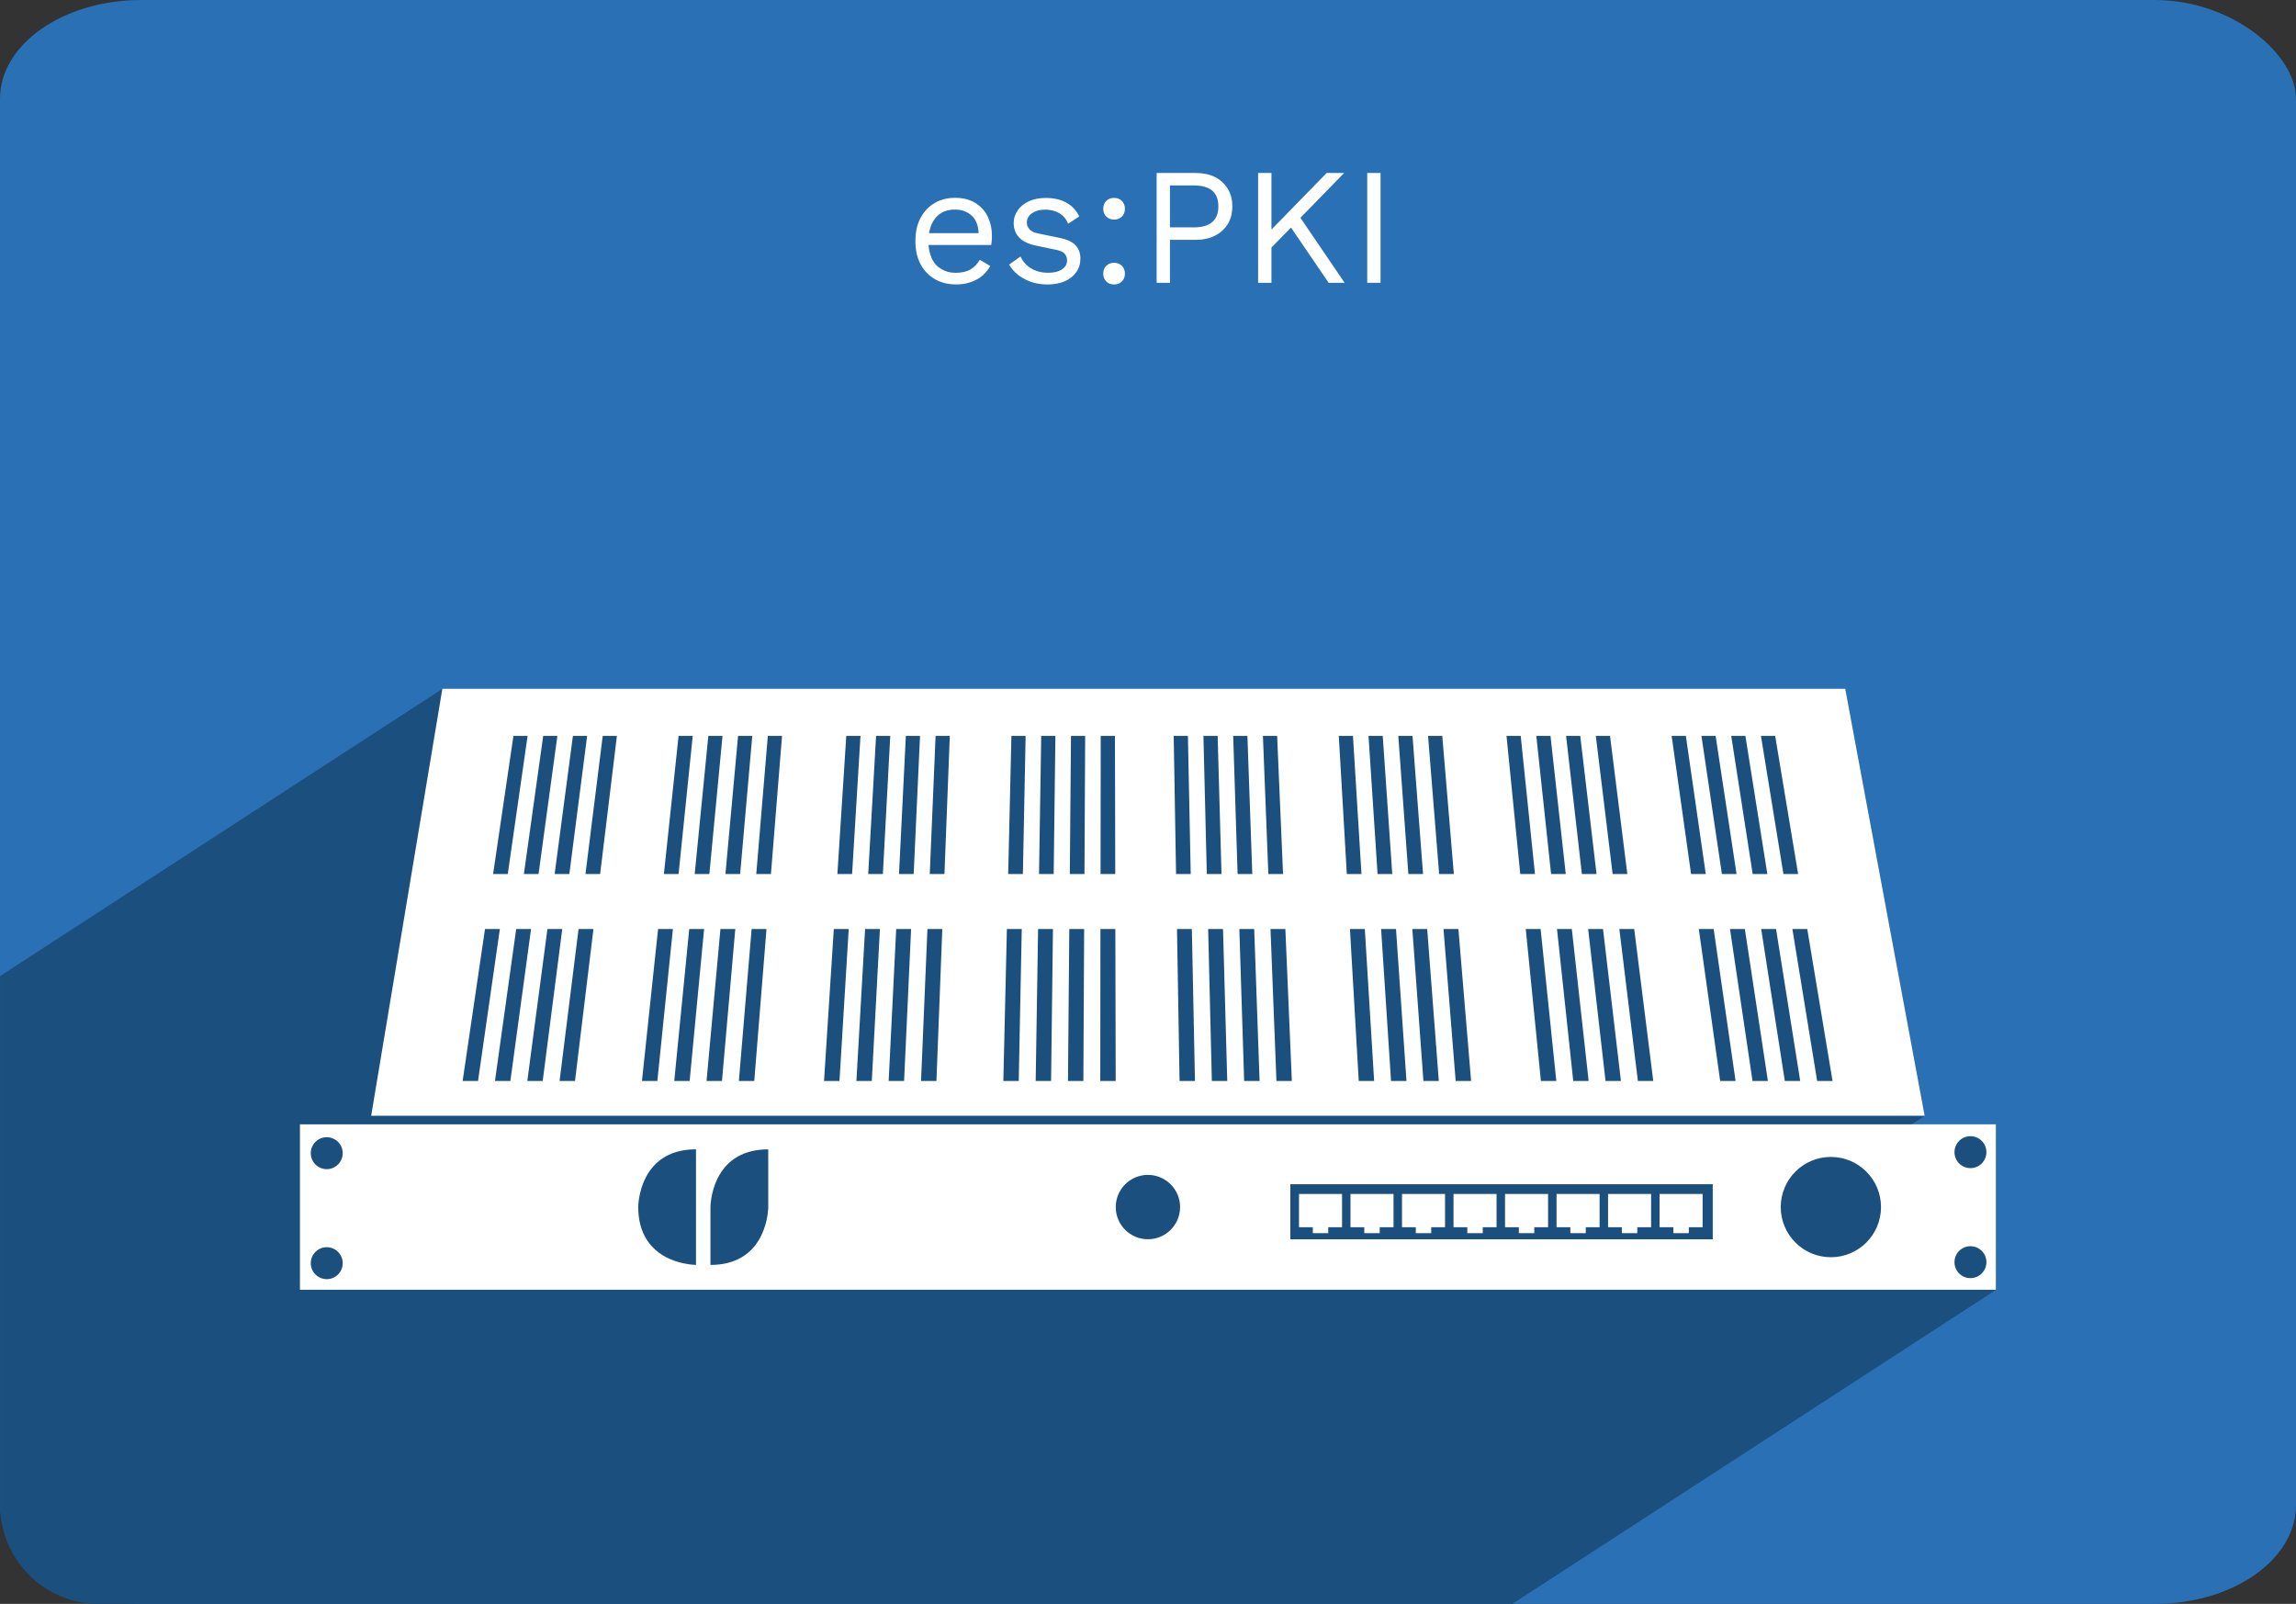 <?xml version="1.0" encoding="UTF-8"?>
<!DOCTYPE svg PUBLIC "-//W3C//DTD SVG 1.1//EN" "http://www.w3.org/Graphics/SVG/1.1/DTD/svg11.dtd">
<!-- Creator: CorelDRAW -->
<svg xmlns="http://www.w3.org/2000/svg" xml:space="preserve" width="50mm" height="34.918mm" version="1.1" style="shape-rendering:geometricPrecision; text-rendering:geometricPrecision; image-rendering:optimizeQuality; fill-rule:evenodd; clip-rule:evenodd"
viewBox="0 0 56378 39372"
 xmlns:xlink="http://www.w3.org/1999/xlink"
 xmlns:xodm="http://www.corel.com/coreldraw/odm/2003">
 <rect x="0" y="0" width="56378" height="39372" fill="#333333" stroke="none"/>
 <defs>
  <style type="text/css">
   <![CDATA[
    .fil1 {fill:#1A4F7E}
    .fil0 {fill:#2971B4}
    .fil2 {fill:white}
    .fil3 {fill:white;fill-rule:nonzero}
   ]]>
  </style>
 </defs>
 <g id="Ebene_x0020_1">
  <g id="_105553769166784">
   <rect class="fil0" width="56378" height="39372" rx="3470" ry="2424"/>
   <path class="fil1" d="M2424 39372l34710 0 11877 -7709 0 -4061 -2072 0 323 -210 -1950 -10483 -34448 0 -10863 7051 0 12988c0,1333 1091,2424 2424,2424z"/>
   <path class="fil2" d="M48384 28675c217,0 392,-176 392,-392 0,-217 -176,-392 -392,-392 -217,0 -392,176 -392,392 0,217 176,392 392,392zm0 2700c217,0 392,-176 392,-392 0,-217 -176,-392 -392,-392 -217,0 -392,176 -392,392 0,217 176,392 392,392zm-29540 -3161l20 0 0 1418c0,0 0,6 0,18 -3,85 -28,457 -236,797 -27,44 -56,87 -89,129l0 0c-59,75 -130,146 -213,210 -42,32 -87,62 -135,89l0 0 0 0c-50,28 -104,53 -161,76l0 0c-111,43 -237,74 -379,89l0 0 0 0c-65,7 -133,11 -206,11l0 -1419c0,0 0,-1405 1399,-1418zm-2051 2800l0 0 0 0c-26,-5 -53,-12 -81,-19l0 0c-162,-41 -353,-114 -527,-241 -59,-43 -115,-92 -168,-148l0 0 0 0c-13,-14 -25,-28 -38,-42l0 0 0 0c-12,-14 -25,-29 -37,-45l0 0 0 0c-18,-23 -35,-47 -51,-72l0 0 0 0c-23,-35 -45,-72 -65,-111l0 0c-55,-107 -98,-230 -125,-371l0 0 0 0c-14,-73 -23,-151 -27,-234l0 0c-2,-33 -3,-66 -3,-100 0,0 0,-1405 1399,-1418l20 0 0 1418 0 1419c0,0 -124,0 -298,-37zm-8770 -2314c217,0 392,-176 392,-392 0,-217 -176,-392 -392,-392 -217,0 -392,176 -392,392 0,217 176,392 392,392zm0 2700c217,0 392,-176 392,-392 0,-217 -176,-392 -392,-392 -217,0 -392,176 -392,392 0,217 176,392 392,392zm3886 -8594l365 0 -536 3730 -378 0 549 -3730zm697 -4741l349 0 -487 3391 -360 0 499 -3391zm69 4741l365 0 -508 3730 -378 0 521 -3730zm662 -4741l349 0 -462 3391 -360 0 474 -3391zm104 4741l365 0 -480 3730 -378 0 494 -3730zm627 -4741l349 0 -437 3391 -361 0 449 -3391zm139 4741l365 0 -453 3730 -379 0 466 -3730zm592 -4741l349 0 -412 3391 -360 0 424 -3391zm1359 4741l365 0 -382 3730 -378 0 396 -3730zm503 -4741l349 0 -348 3391 -360 0 360 -3391zm263 4741l365 0 -355 3730 -378 0 368 -3730zm468 -4741l349 0 -323 3391 -360 0 335 -3391zm298 4741l365 0 -327 3730 -379 0 341 -3730zm433 -4741l349 0 -298 3391 -361 0 310 -3391zm333 4741l365 0 -300 3730 -378 0 313 -3730zm398 -4741l349 0 -273 3391 -360 0 284 -3391zm1621 4741l365 0 -227 3730 -379 0 240 -3730zm305 -4741l349 0 -206 3391 -361 0 218 -3391zm461 4741l365 0 -199 3730 -378 0 213 -3730zm270 -4741l349 0 -181 3391 -360 0 193 -3391zm496 4741l365 0 -172 3730 -379 0 185 -3730zm235 -4741l349 0 -156 3391 -360 0 168 -3391zm531 4741l365 0 -144 3730 -378 0 157 -3730zm200 -4741l349 0 -131 3391 -361 0 143 -3391zm1751 4741l365 0 -74 3730 -378 0 87 -3730zm111 -4741l349 0 -67 3391 -361 0 79 -3391zm655 4741l365 0 -46 3730 -378 0 59 -3730zm76 -4741l349 0 -42 3391 -360 0 54 -3391zm690 4741l365 0 -19 3730 -378 0 32 -3730zm41 -4741l349 0 -17 3391 -360 0 29 -3391zm725 4741l365 0 9 3730 -379 0 4 -3730zm6 -4741l349 0 8 3391 -361 0 4 -3391zm1873 4741l365 0 76 3730 -378 0 -63 -3730zm-81 -4741l349 0 69 3391 -360 0 -58 -3391zm846 4741l365 0 104 3730 -378 0 -91 -3730zm-116 -4741l349 0 95 3391 -361 0 -83 -3391zm882 4741l365 0 132 3730 -379 0 -118 -3730zm-151 -4741l349 0 120 3391 -361 0 -108 -3391zm916 4741l365 0 159 3730 -378 0 -146 -3730zm-186 -4741l349 0 145 3391 -361 0 -133 -3391zm2137 4741l365 0 229 3730 -378 0 -216 -3730zm-275 -4741l349 0 209 3391 -360 0 -197 -3391zm1041 4741l365 0 257 3730 -379 0 -244 -3730zm-310 -4741l349 0 234 3391 -361 0 -222 -3391zm1076 4741l365 0 285 3730 -378 0 -272 -3730zm-345 -4741l349 0 259 3391 -361 0 -247 -3391zm1111 4741l365 0 312 3730 -379 0 -299 -3730zm-380 -4741l349 0 284 3391 -361 0 -272 -3391zm2399 4741l365 0 385 3730 -378 0 -372 -3730zm-473 -4741l349 0 350 3391 -361 0 -338 -3391zm1239 4741l365 0 413 3730 -378 0 -399 -3730zm-508 -4741l349 0 375 3391 -360 0 -363 -3391zm1274 4741l365 0 440 3730 -378 0 -427 -3730zm-543 -4741l349 0 400 3391 -360 0 -388 -3391zm1309 4741l365 0 468 3730 -378 0 -455 -3730zm-578 -4741l349 0 425 3391 -361 0 -413 -3391zm2529 4741l365 0 538 3730 -378 0 -525 -3730zm-667 -4741l349 0 489 3391 -361 0 -477 -3391zm1433 4741l365 0 566 3730 -378 0 -553 -3730zm-702 -4741l349 0 514 3391 -360 0 -502 -3391zm1468 4741l365 0 593 3730 -378 0 -580 -3730zm-737 -4741l349 0 539 3391 -360 0 -527 -3391zm1503 4741l365 0 621 3730 -378 0 -608 -3730zm-772 -4741l349 0 564 3391 -361 0 -552 -3391zm-32378 -1158l34448 0 1950 10483 -38146 0 1748 -10483zm-3497 10693l41644 0 0 4061 -41644 0 0 -4061zm24319 2821l10372 0 0 -1351 -10372 0 0 1351zm213 -295l339 0 0 146 379 0 0 -146 339 0 0 -817 -1057 0 0 817zm-3710 295c436,0 790,-354 790,-790 0,-436 -354,-790 -790,-790 -436,0 -790,354 -790,790 0,436 354,790 790,790zm16770 441c680,0 1231,-551 1231,-1231 0,-680 -551,-1231 -1231,-1231 -680,0 -1231,551 -1231,1231 0,680 551,1231 1231,1231zm-11796 -736l339 0 0 146 379 0 0 -146 339 0 0 -817 -1057 0 0 817zm1265 0l339 0 0 146 379 0 0 -146 339 0 0 -817 -1057 0 0 817zm1265 0l339 0 0 146 379 0 0 -146 339 0 0 -817 -1057 0 0 817zm1265 0l339 0 0 146 379 0 0 -146 339 0 0 -817 -1057 0 0 817zm1265 0l339 0 0 146 379 0 0 -146 339 0 0 -817 -1057 0 0 817zm1265 0l339 0 0 146 379 0 0 -146 339 0 0 -817 -1057 0 0 817zm1265 0l339 0 0 146 379 0 0 -146 339 0 0 -817 -1057 0 0 817z"/>
   <path class="fil3" d="M23475 6982c-192,0 -364,-41 -515,-127 -151,-86 -270,-208 -355,-368 -86,-159 -127,-347 -127,-568 0,-221 41,-413 127,-572 86,-159 200,-278 347,-364 147,-86 314,-127 502,-127 192,0 355,41 490,123 135,82 237,192 306,331 69,143 106,298 106,474 0,45 0,90 -4,127 -4,37 -8,74 -12,102l-1650 0 0 -290 1507 0 -167 33c0,-196 -53,-347 -159,-453 -110,-106 -249,-159 -425,-159 -135,0 -249,29 -343,90 -98,61 -172,151 -225,266 -53,118 -82,257 -82,421 0,159 29,298 82,417 53,118 131,204 233,265 98,61 216,94 355,94 151,0 274,-29 368,-86 94,-57 167,-135 225,-233l257 151c-53,94 -118,172 -196,241 -82,69 -176,118 -282,155 -110,41 -229,57 -364,57z"/>
   <path id="_1" class="fil3" d="M25714 6982c-200,0 -380,-41 -547,-127 -167,-86 -298,-204 -388,-359l278 -200c61,127 147,225 266,294 114,69 253,106 417,106 143,0 257,-29 339,-86 82,-53 123,-127 123,-216 0,-57 -16,-110 -53,-159 -37,-45 -110,-82 -212,-102l-490 -102c-200,-41 -339,-110 -425,-204 -86,-94 -131,-212 -131,-355 0,-110 33,-212 98,-306 61,-94 155,-167 274,-225 119,-53 257,-82 417,-82 200,0 372,41 511,119 139,78 241,192 310,335l-274 180c-45,-118 -123,-208 -225,-265 -102,-53 -212,-82 -323,-82 -98,0 -180,12 -249,41 -69,29 -123,65 -159,110 -37,49 -57,102 -57,163 0,61 20,114 61,163 41,53 119,90 229,110l511 106c192,37 323,102 400,188 78,86 114,192 114,319 0,127 -33,241 -102,335 -69,98 -163,172 -286,225 -123,53 -266,78 -425,78z"/>
   <path id="_2" class="fil3" d="M27356 4858c78,0 143,25 192,74 49,49 74,114 74,192 0,78 -24,143 -74,192 -49,49 -114,74 -192,74 -78,0 -143,-25 -192,-74 -49,-49 -74,-114 -74,-192 0,-78 24,-143 74,-192 49,-49 114,-74 192,-74zm0 1593c78,0 143,24 192,74 49,49 74,114 74,192 0,78 -24,143 -74,192 -49,49 -114,74 -192,74 -78,0 -143,-24 -192,-74 -49,-49 -74,-114 -74,-192 0,-78 24,-143 74,-192 49,-49 114,-74 192,-74z"/>
   <path id="_3" class="fil3" d="M29353 4246c184,0 343,33 478,98 135,69 237,163 314,286 78,122 114,270 114,437 0,167 -37,314 -114,437 -78,123 -180,216 -314,282 -135,69 -294,102 -478,102l-625 0 0 1054 -327 0 0 -2696 952 0zm-49 1336c212,0 368,-45 466,-135 98,-86 147,-212 147,-380 0,-167 -49,-298 -147,-384 -98,-86 -253,-131 -466,-131l-576 0 0 1029 576 0z"/>
   <path id="_4" class="fil3" d="M33005 4246l-1176 1205 -49 53 -723 739 0 -441 1519 -1556 429 0zm-1785 0l0 2696 -327 0 0 -2696 327 0zm641 997l1156 1699 -392 0 -1033 -1515 270 -184z"/>
   <polygon id="_5" class="fil3" points="33899,4246 33899,6942 33572,6942 33572,4246 "/>
  </g>
 </g>
</svg>

